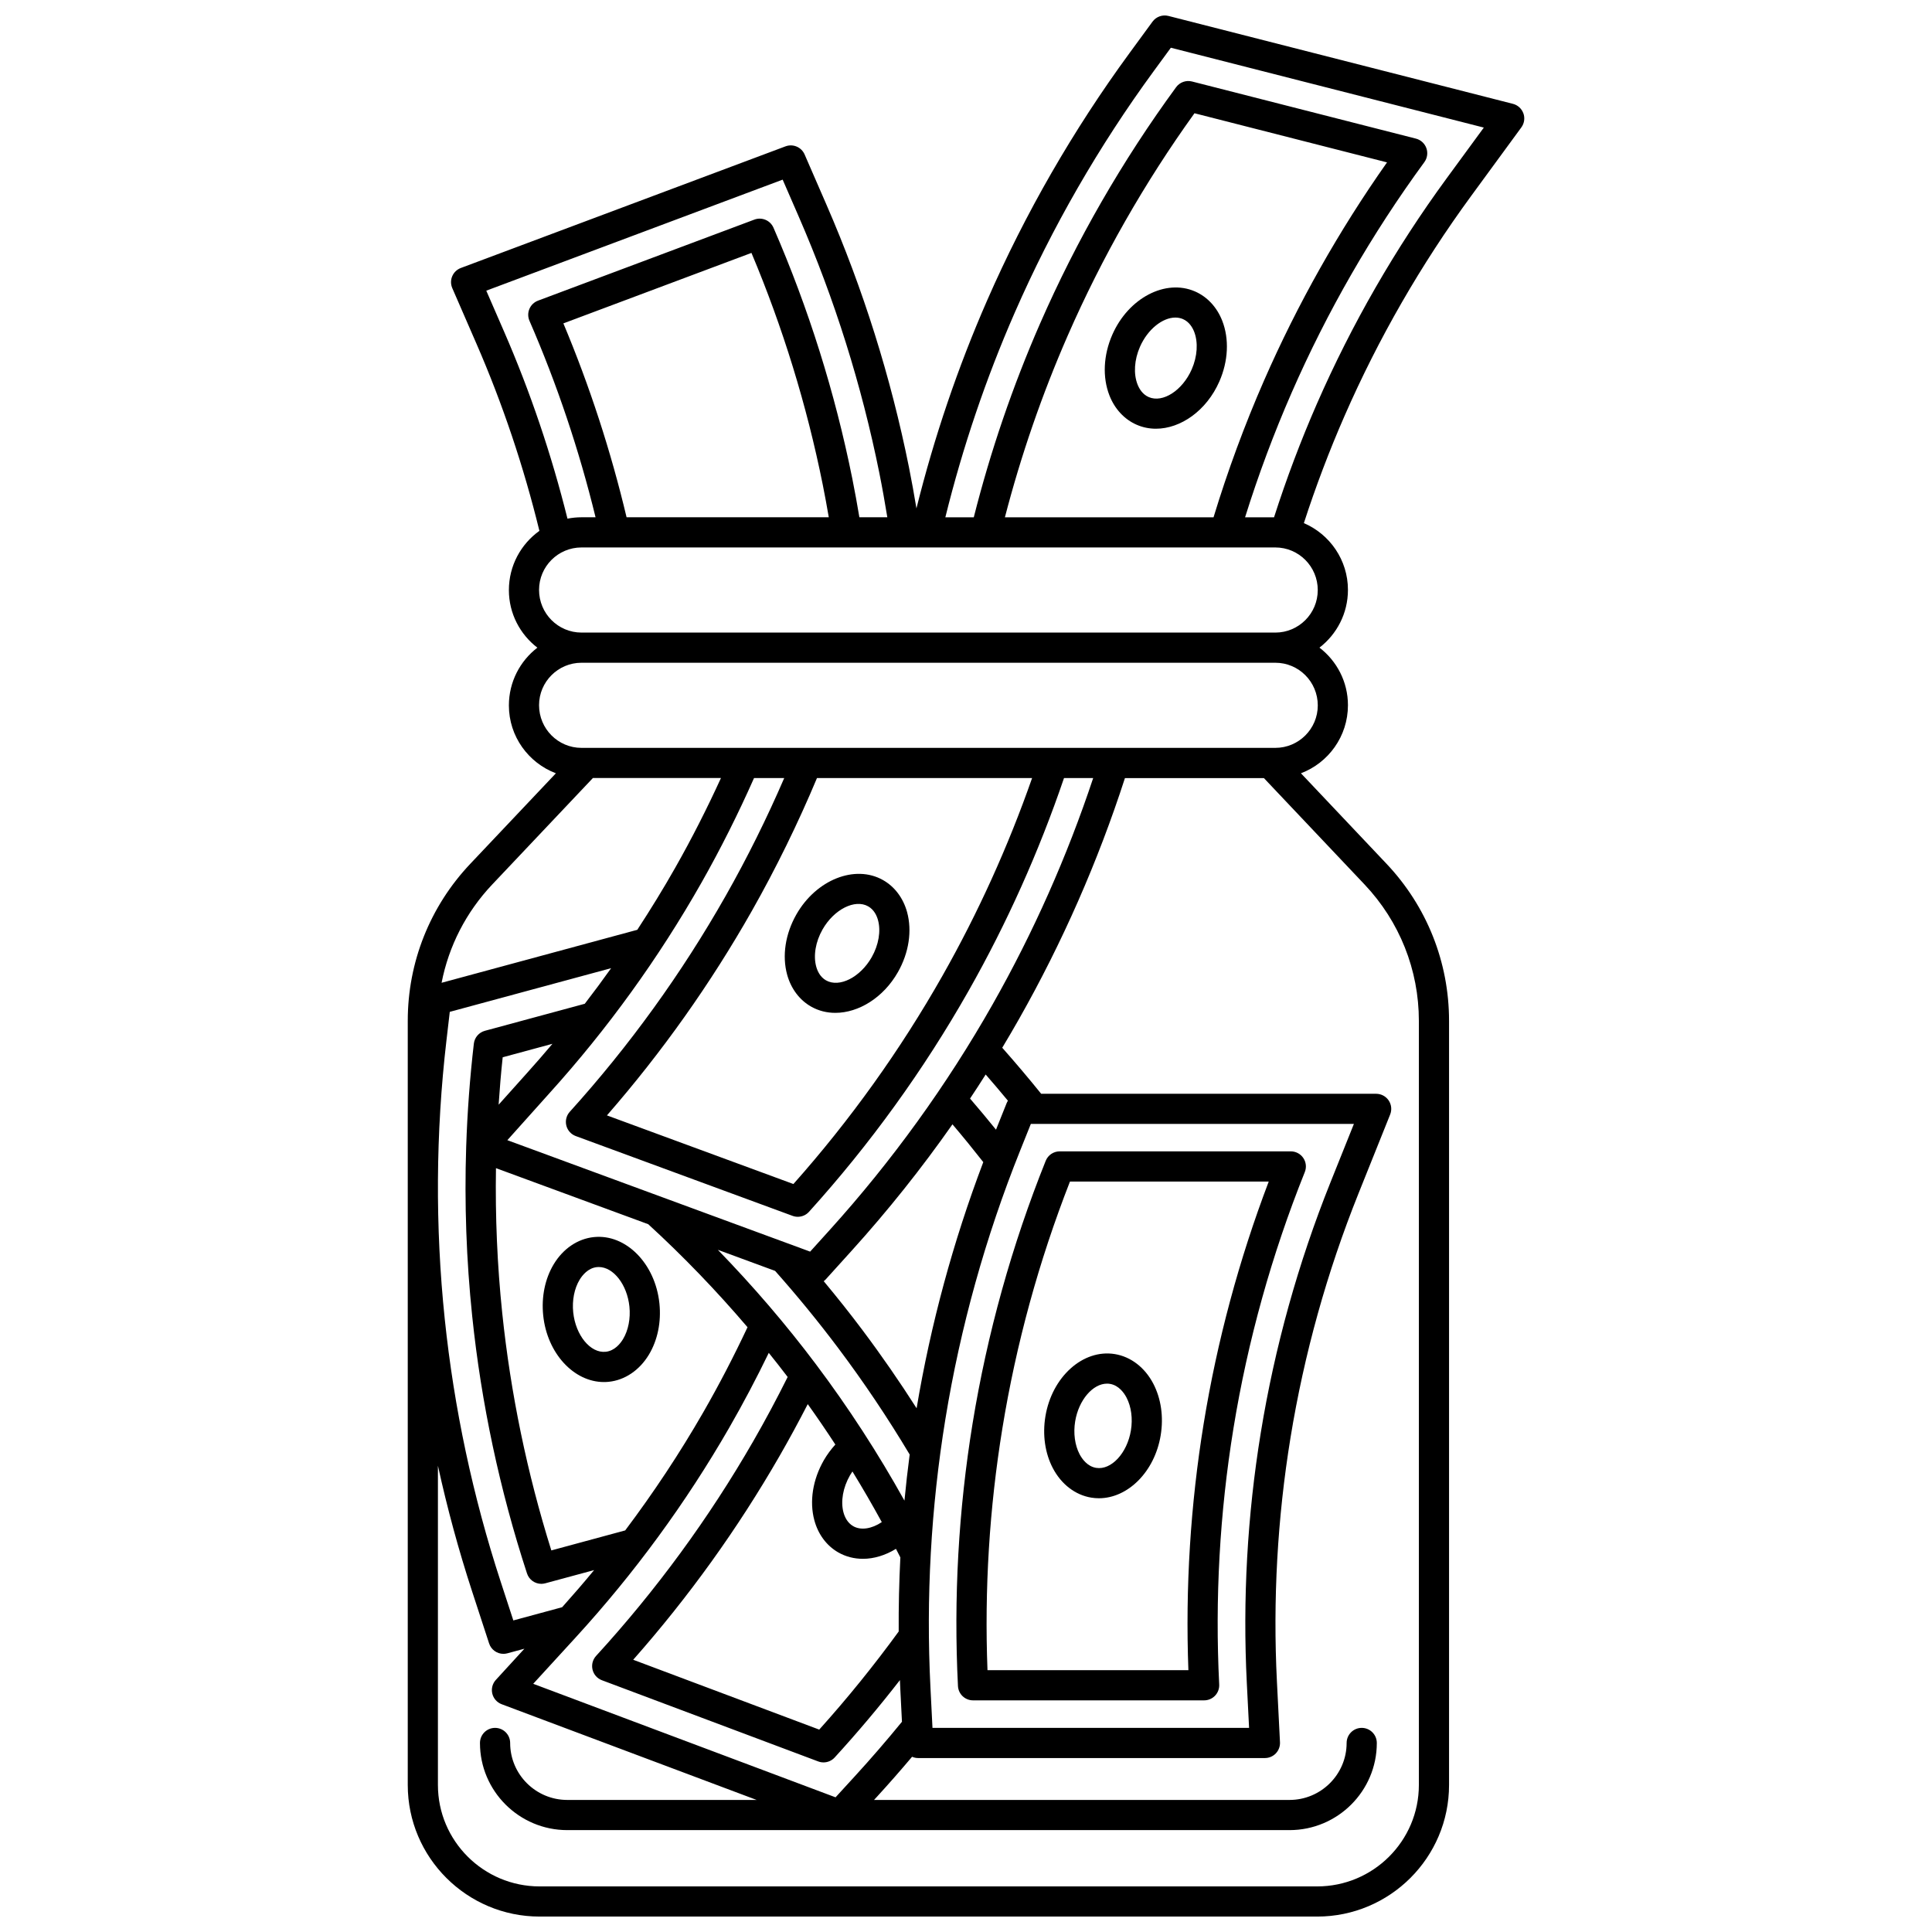 <?xml version="1.0" encoding="UTF-8"?>
<!-- Uploaded to: SVG Repo, www.svgrepo.com, Generator: SVG Repo Mixer Tools -->
<svg width="800px" height="800px" version="1.1" viewBox="144 144 512 512" xmlns="http://www.w3.org/2000/svg">
 <defs>
  <clipPath id="a">
   <path d="m252 148.09h296v503.81h-296z"/>
  </clipPath>
 </defs>
 <path d="m489.39 450.88c-0.742-1.098-1.984-1.758-3.312-1.758h-61.246c-1.633 0-3.102 0.992-3.711 2.512-8.977 22.387-15.496 45.801-19.375 69.59-3.742 22.949-5.047 46.363-3.875 69.59 0.105 2.129 1.863 3.797 3.992 3.797h61.246c1.094 0 2.144-0.449 2.898-1.242 0.754-0.793 1.152-1.863 1.094-2.957-1.141-22.664 0.129-45.512 3.781-67.902 3.785-23.215 10.145-46.059 18.906-67.902 0.496-1.23 0.348-2.629-0.398-3.727zm-26.395 70.344c-3.516 21.566-4.879 43.543-4.059 65.391h-53.242c-0.824-21.418 0.5-42.965 3.949-64.105 3.641-22.324 9.664-44.309 17.91-65.391h52.676c-7.879 20.715-13.672 42.25-17.234 64.105z"/>
 <path d="m421.04 519.37c-0.801 4.879-0.102 9.746 1.973 13.703 2.238 4.273 5.949 7.125 10.188 7.816 0.68 0.109 1.352 0.164 2.023 0.164 7.684 0 14.789-7.043 16.371-16.688 0.801-4.879 0.102-9.742-1.973-13.703-2.238-4.273-5.949-7.125-10.184-7.816-8.43-1.379-16.676 6.039-18.398 16.523zm7.891 1.297c0.926-5.644 4.68-9.988 8.441-9.988 0.258 0 0.52 0.02 0.777 0.062 2.367 0.387 3.766 2.441 4.391 3.633 1.254 2.398 1.68 5.57 1.164 8.699-0.992 6.035-5.219 10.582-9.219 9.926-2.367-0.387-3.766-2.441-4.391-3.633-1.25-2.398-1.676-5.566-1.164-8.699z"/>
 <path d="m358.97 410.77c1.977 1.117 4.16 1.648 6.398 1.648 6.16 0 12.734-4.012 16.586-10.789 2.918-5.137 3.801-10.945 2.426-15.938-1.027-3.715-3.289-6.719-6.367-8.461-7.422-4.199-17.734-0.102-22.984 9.141-2.918 5.137-3.801 10.945-2.426 15.938 1.027 3.715 3.289 6.719 6.367 8.461zm3.008-20.445c3.023-5.324 8.566-8.133 12.098-6.133 1.562 0.883 2.273 2.461 2.598 3.629 0.805 2.914 0.184 6.598-1.668 9.855-3.023 5.32-8.562 8.133-12.098 6.133-1.562-0.883-2.273-2.461-2.598-3.629-0.805-2.918-0.18-6.602 1.668-9.855z"/>
 <g clip-path="url(#a)">
  <path d="m547.71 174.04c-0.449-1.25-1.488-2.195-2.773-2.523l-91.293-23.293c-1.582-0.402-3.25 0.195-4.215 1.512l-6.113 8.352c-14.914 20.371-27.605 42.418-37.719 65.531-7.766 17.746-14.043 36.266-18.73 55.109-0.609-3.644-1.258-7.285-1.98-10.879-4.793-23.852-12.148-47.266-21.859-69.586l-5.797-13.328c-0.848-1.949-3.074-2.894-5.07-2.148l-86.039 32.234c-1.027 0.387-1.852 1.176-2.277 2.184-0.43 1.008-0.422 2.148 0.016 3.156l6.41 14.738c6.945 15.965 12.535 32.633 16.676 49.582-4.887 3.5-8.086 9.219-8.086 15.711 0 6.211 2.969 11.727 7.547 15.246-4.578 3.527-7.547 9.059-7.547 15.309 0 8.219 5.188 15.23 12.457 17.984l-22.672 23.973c-10.699 11.301-16.586 26.082-16.586 41.625v202.51c0 19.23 15.676 34.871 34.941 34.871h206.07c19.266 0 34.941-15.645 34.941-34.871v-202.51c0-15.543-5.887-30.328-16.578-41.629l-22.672-23.973c7.266-2.754 12.457-9.777 12.457-18.051 0-6.211-2.969-11.727-7.547-15.246 4.578-3.527 7.547-9.059 7.547-15.309 0-7.926-4.82-14.746-11.68-17.688 3.125-9.652 6.746-19.203 10.793-28.445 8.984-20.531 20.258-40.117 33.508-58.215l13.34-18.223c0.781-1.07 0.984-2.461 0.535-3.711zm-270.11 57.867-4.731-10.875 78.543-29.426 4.285 9.848c9.484 21.805 16.668 44.672 21.352 67.973 0.773 3.848 1.461 7.754 2.102 11.656h-7.406c-0.574-3.418-1.191-6.844-1.871-10.227-4.582-22.797-11.609-45.172-20.891-66.508-0.848-1.949-3.074-2.898-5.07-2.148l-57.336 21.477c-1.027 0.387-1.852 1.176-2.277 2.184-0.43 1.008-0.422 2.148 0.016 3.156 7.301 16.785 13.172 34.277 17.512 52.066h-3.727c-1.273 0-2.512 0.133-3.715 0.367-4.215-16.934-9.84-33.578-16.785-49.543zm86.035 49.176h-53.586c-4.164-17.516-9.777-34.77-16.75-51.383l49.844-18.676c8.32 19.762 14.668 40.402 18.891 61.406 0.578 2.863 1.102 5.758 1.602 8.652zm-89.188 97.312 26.68-28.211h33.934c-3.699 8.094-7.742 16.062-12.102 23.746-3.172 5.598-6.547 11.086-10.07 16.48l-51.863 14.039c1.891-9.711 6.492-18.727 13.422-26.055zm61.84 3.059c-11.605 20.473-25.496 39.711-41.289 57.18-0.891 0.984-1.234 2.348-0.918 3.637 0.316 1.289 1.254 2.336 2.5 2.797l57.461 21.148c0.449 0.164 0.918 0.246 1.379 0.246 1.109 0 2.195-0.461 2.969-1.316 16.188-17.902 30.422-37.617 42.316-58.598 10.152-17.91 18.633-36.863 25.27-56.359h7.731c-6.902 20.77-15.844 40.91-26.629 59.938-12.156 21.441-26.707 41.594-43.25 59.891l-5.133 5.676-80.242-29.535 11.105-12.391c15.438-17.074 29.016-35.879 40.359-55.887 5.066-8.938 9.723-18.246 13.91-27.691h8c-4.609 10.68-9.816 21.172-15.539 31.266zm24.223-31.266h57.008c-6.34 18.117-14.312 35.73-23.77 52.418-11.16 19.691-24.438 38.238-39.488 55.172l-49.414-18.188c14.574-16.715 27.477-34.918 38.402-54.188 6.422-11.344 12.219-23.18 17.262-35.215zm113.91 239.87 0.598 11.844h-83.902l-0.539-10.715c-1.195-23.742 0.137-47.668 3.961-71.121 3.965-24.312 10.629-48.242 19.801-71.121l2.844-7.094h85.613l-6.199 15.465c-8.562 21.352-14.777 43.68-18.477 66.371-3.574 21.887-4.82 44.215-3.699 66.371zm-137.14-67.754c3.699-6.43 7.199-13.062 10.453-19.785 1.695 2.109 3.367 4.238 5.004 6.391-2.867 5.75-5.914 11.465-9.109 17.012-11.738 20.395-25.754 39.543-41.66 56.91-0.898 0.98-1.25 2.34-0.941 3.633 0.309 1.293 1.238 2.348 2.484 2.812l57.324 21.52c0.457 0.172 0.934 0.254 1.406 0.254 1.102 0 2.176-0.453 2.949-1.297 6.019-6.57 11.805-13.441 17.297-20.512 0.035 0.781 0.062 1.562 0.102 2.348l0.438 8.691c-4.008 4.902-8.18 9.738-12.43 14.379l-5.168 5.644-80.121-30.082 11.258-12.293c15.543-16.973 29.242-35.688 40.715-55.625zm-27.598 27.27-19.574 5.301c-6.418-20.457-10.789-41.598-13.012-62.906-1.328-12.742-1.863-25.574-1.66-38.398l40.352 14.852c9.316 8.535 18.113 17.68 26.312 27.301-3.609 7.684-7.543 15.273-11.754 22.594-6.227 10.824-13.152 21.262-20.664 31.258zm50.129-2.688c1 3.719 3.246 6.738 6.312 8.5 2.012 1.156 4.254 1.715 6.559 1.715 2.922 0 5.945-0.918 8.758-2.644 0.387 0.754 0.781 1.508 1.164 2.266-0.332 6.539-0.48 13.09-0.441 19.637-6.547 8.992-13.609 17.727-21.059 26l-49.297-18.508c14.684-16.621 27.703-34.738 38.75-53.941 2.598-4.516 5.106-9.141 7.504-13.805 2.512 3.512 4.949 7.09 7.316 10.711-1.137 1.25-2.164 2.625-3.043 4.144-2.949 5.121-3.871 10.926-2.523 15.926zm9.453-11.926c0.199-0.344 0.418-0.676 0.641-1.004 2.707 4.406 5.297 8.883 7.777 13.418-2.652 1.781-5.535 2.25-7.578 1.074-1.555-0.895-2.258-2.477-2.574-3.644-0.785-2.918-0.137-6.598 1.734-9.844zm-8.996-29.367c-7.992-10.641-16.719-20.801-26.031-30.379l15.172 5.586c5.828 6.559 11.449 13.426 16.715 20.438 6.785 9.031 13.148 18.52 18.949 28.223-0.531 4.066-0.996 8.141-1.383 12.223-6.981-12.555-14.824-24.648-23.422-36.09zm12.254-9.164c-3.281-4.371-6.711-8.676-10.227-12.902 0.184-0.141 0.363-0.293 0.523-0.469l6.945-7.68c9.555-10.57 18.465-21.746 26.648-33.422 2.793 3.281 5.519 6.637 8.168 10.016-8 21.094-13.938 43-17.668 65.23-4.539-7.106-9.352-14.066-14.391-20.773zm38.238-60.062-2.809 7.008c-2.25-2.785-4.547-5.539-6.879-8.246 1.406-2.109 2.785-4.234 4.141-6.375 1.996 2.289 3.965 4.609 5.898 6.945-0.133 0.211-0.258 0.43-0.352 0.668zm-134.62 0.391c0.285-4.199 0.625-8.391 1.078-12.57l13.184-3.57c-2.227 2.633-4.477 5.242-6.789 7.801zm-13.828-17.023 0.883-7.586 42.762-11.574c-2.269 3.188-4.598 6.336-6.988 9.434l-26.469 7.164c-1.578 0.43-2.738 1.773-2.926 3.398-1.051 9.039-1.727 18.133-2.027 27.234 0 0.031-0.004 0.059-0.004 0.09-0.488 14.984 0.039 30.008 1.594 44.902 2.41 23.125 7.297 46.062 14.523 68.176 0.547 1.68 2.109 2.758 3.797 2.758 0.348 0 0.699-0.047 1.047-0.141l12.938-3.5c-2.746 3.344-5.582 6.613-8.465 9.836l-12.938 3.504-3.332-10.203c-7.387-22.598-12.379-46.043-14.844-69.676-2.551-24.504-2.402-49.336 0.449-73.816zm243.31-41.336c9.281 9.812 14.391 22.645 14.391 36.133v202.51c0 14.82-12.086 26.875-26.945 26.875h-206.07c-14.855 0-26.945-12.055-26.945-26.875v-84.609c2.465 11.238 5.481 22.359 9.051 33.281l4.512 13.812c0.547 1.68 2.109 2.758 3.797 2.758 0.348 0 0.699-0.047 1.047-0.141l4.512-1.219-7.57 8.266c-0.898 0.98-1.25 2.34-0.941 3.633 0.309 1.293 1.238 2.344 2.484 2.812l67.57 25.367h-50.18c-8.348 0-15.141-6.773-15.141-15.098 0-2.207-1.789-4-4-4-2.207 0-4 1.789-4 4 0 12.734 10.379 23.094 23.137 23.094h191.4c12.758 0 23.137-10.359 23.137-23.094 0-2.207-1.789-4-4-4-2.207 0-4 1.789-4 4 0 8.324-6.793 15.098-15.141 15.098h-110.1l0.859-0.938c3.129-3.414 6.211-6.934 9.223-10.504 0.492 0.215 1.027 0.34 1.598 0.34h91.906c1.094 0 2.144-0.449 2.898-1.242 0.754-0.793 1.152-1.863 1.094-2.957l-0.809-16.043c-1.09-21.59 0.121-43.352 3.602-64.68 3.606-22.109 9.664-43.875 18.008-64.68l8.398-20.949c0.492-1.23 0.344-2.629-0.398-3.727-0.742-1.098-1.984-1.758-3.312-1.758h-88.773c-3.336-4.133-6.793-8.223-10.32-12.203 1.508-2.508 2.988-5.035 4.43-7.582 11.477-20.25 20.918-41.727 28.086-63.879h36.824zm-23.652-36.207h-183.87c-6.199 0-11.246-5.047-11.246-11.312 0-6.199 5.043-11.246 11.246-11.246h183.88c6.199 0 11.246 5.043 11.246 11.312-0.004 6.203-5.047 11.246-11.25 11.246zm11.246-41.797c0 6.199-5.043 11.246-11.246 11.246l-183.87-0.004c-6.199 0-11.246-5.047-11.246-11.312 0-6.199 5.043-11.246 11.246-11.246h183.88c6.199 0.004 11.242 5.047 11.242 11.316zm-82.906-19.309c4.266-16.438 9.848-32.609 16.645-48.145 9.07-20.73 20.367-40.543 33.594-58.93l51.027 13.02c-12.773 18.121-23.73 37.555-32.609 57.844-5.141 11.75-9.625 23.918-13.367 36.211zm117.07-89.832c-13.598 18.57-25.164 38.668-34.383 59.734-4.277 9.773-8.09 19.887-11.363 30.098h-7.676c3.504-11.203 7.641-22.281 12.332-33.004 9.43-21.555 21.266-42.113 35.176-61.113 0.785-1.07 0.984-2.465 0.539-3.711-0.449-1.25-1.488-2.195-2.773-2.523l-59.336-15.141c-1.582-0.402-3.25 0.195-4.215 1.512-14.254 19.469-26.383 40.543-36.051 62.633-7.242 16.551-13.137 33.816-17.57 51.352h-7.535c4.586-18.555 10.754-36.789 18.398-54.258 9.879-22.574 22.277-44.109 36.844-64.012l4.519-6.172 82.941 21.16z"/>
 </g>
 <path d="m460.7 221.24c-7.82-3.418-17.652 1.723-21.922 11.453-2.375 5.406-2.652 11.273-0.77 16.098 1.402 3.59 3.961 6.348 7.207 7.766 1.641 0.719 3.371 1.059 5.117 1.059 6.582 0 13.434-4.82 16.805-12.512 2.375-5.406 2.652-11.277 0.77-16.098-1.402-3.59-3.961-6.348-7.207-7.766zm-0.883 20.648c-2.461 5.602-7.68 8.965-11.398 7.34-1.648-0.723-2.519-2.219-2.961-3.348-1.102-2.816-0.859-6.543 0.645-9.973 2.039-4.644 5.977-7.75 9.383-7.75 0.703 0 1.383 0.133 2.019 0.41 1.645 0.719 2.519 2.219 2.961 3.348 1.094 2.816 0.855 6.547-0.648 9.973z"/>
 <path d="m301.38 471.84c-4.269 0.438-8.145 3.062-10.637 7.195-2.305 3.828-3.297 8.645-2.789 13.562 1.035 10.039 8.113 17.66 16.094 17.66 0.426 0 0.855-0.02 1.281-0.066 4.269-0.438 8.145-3.062 10.637-7.195 2.305-3.828 3.297-8.645 2.789-13.562-1.09-10.574-8.898-18.473-17.375-17.594zm7.734 27.031c-0.691 1.152-2.215 3.121-4.602 3.363-4.051 0.422-7.977-4.375-8.605-10.457-0.324-3.156 0.289-6.297 1.688-8.617 0.691-1.152 2.215-3.121 4.602-3.363 0.164-0.02 0.324-0.023 0.488-0.023 3.863 0 7.516 4.644 8.117 10.48 0.324 3.156-0.293 6.297-1.688 8.617z"/>
</svg>